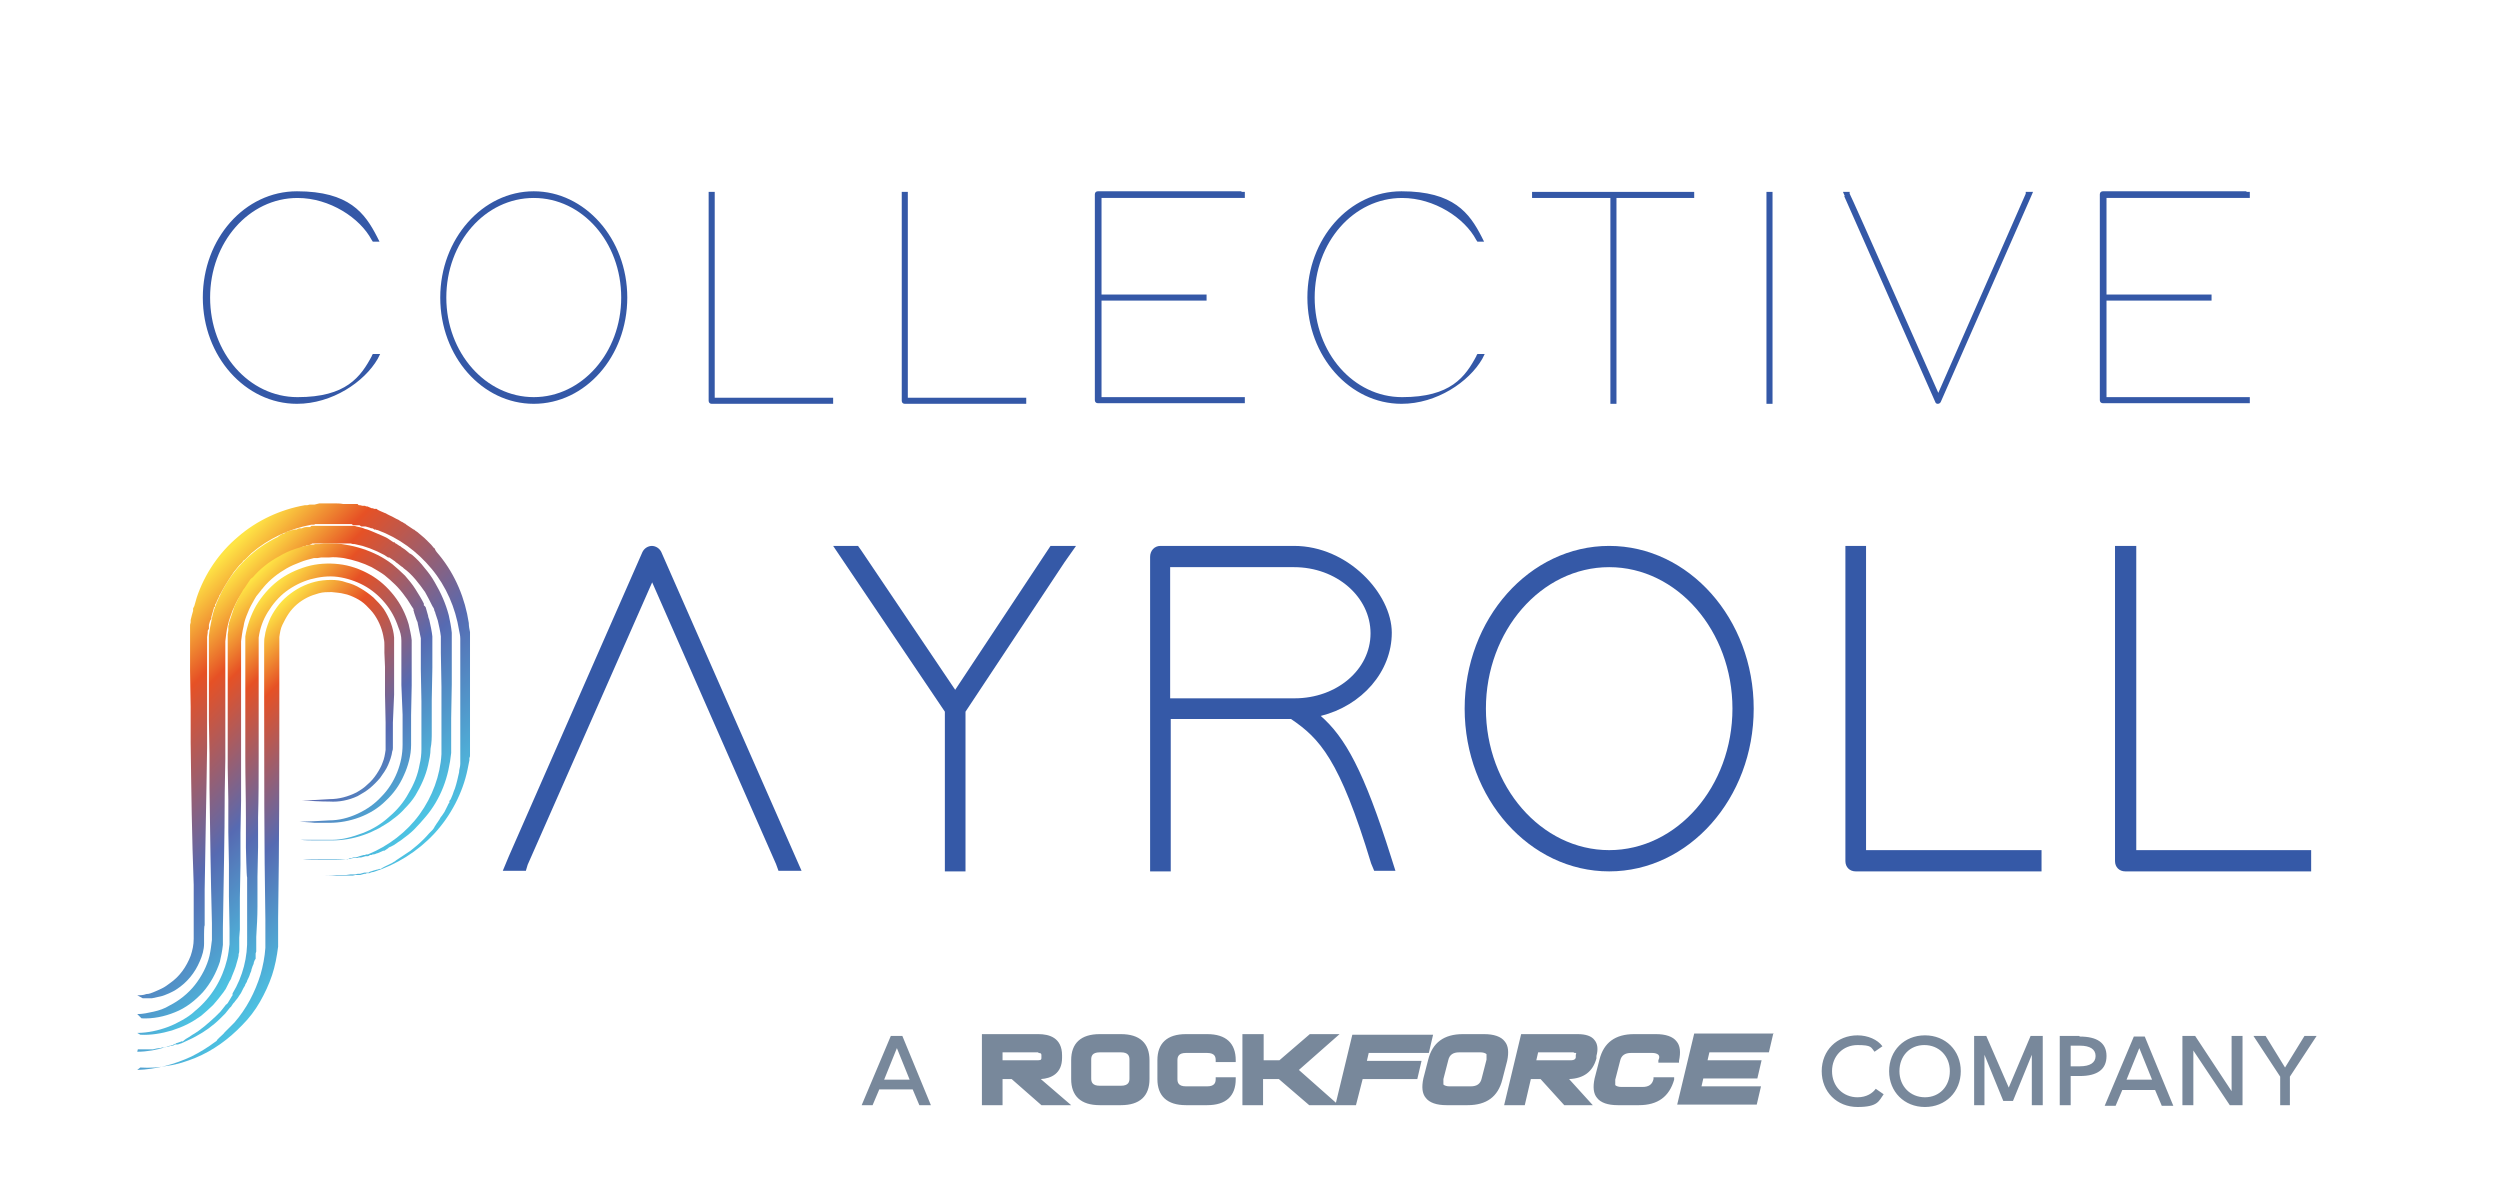 <?xml version="1.0" encoding="UTF-8"?>
<svg id="Layer_1" xmlns="http://www.w3.org/2000/svg" xmlns:xlink="http://www.w3.org/1999/xlink" version="1.1" viewBox="0 0 411.7 198.3">
  <!-- Generator: Adobe Illustrator 29.1.0, SVG Export Plug-In . SVG Version: 2.1.0 Build 142)  -->
  <defs>
    <style>
      .st0 {
        fill: #3559a7;
      }

      .st1 {
        fill: url(#linear-gradient2);
      }

      .st2 {
        fill: url(#linear-gradient1);
      }

      .st3 {
        fill: url(#linear-gradient3);
      }

      .st4 {
        fill: url(#linear-gradient4);
      }

      .st5 {
        fill: url(#linear-gradient);
      }

      .st6 {
        fill: #3458a7;
      }

      .st7 {
        fill: #78889b;
      }
    </style>
    <linearGradient id="linear-gradient" x1="24.2" y1="108.4" x2="60.5" y2="144.7" gradientUnits="userSpaceOnUse">
      <stop offset="0" stop-color="#fee445"/>
      <stop offset=".2" stop-color="#e65125"/>
      <stop offset=".6" stop-color="#566ab2"/>
      <stop offset="1" stop-color="#4cc6e4"/>
    </linearGradient>
    <linearGradient id="linear-gradient1" x1="24.8" y1="116.5" x2="56.8" y2="148.5" xlink:href="#linear-gradient"/>
    <linearGradient id="linear-gradient2" x1="25.1" y1="120.5" x2="57.1" y2="152.5" xlink:href="#linear-gradient"/>
    <linearGradient id="linear-gradient3" x1="23.9" y1="104.3" x2="64.6" y2="145" xlink:href="#linear-gradient"/>
    <linearGradient id="linear-gradient4" x1="24.5" y1="112.4" x2="56.5" y2="144.4" xlink:href="#linear-gradient"/>
  </defs>
  <g>
    <path class="st0" d="M107.4,89.9c-.7,0-1.3.4-1.6,1l-22,50.1-1,2.4h3.8l.3-1,20.5-46.5,20.4,46.4.4,1.1h3.8l-23.1-52.5c-.3-.6-.9-1-1.6-1Z"/>
    <polygon class="st0" points="157.3 113.6 141.8 90.6 141.3 89.9 137.2 89.9 155.6 117.2 155.6 143.5 159 143.5 159 117.2 175.3 92.6 177.2 89.9 173 89.9 157.3 113.6"/>
    <path class="st0" d="M217.5,117.9c6.8-1.7,11.7-7.3,11.7-13.7s-7.2-14.3-16.1-14.3h-22c-1,0-1.7.8-1.7,1.8v51.8c0,0,3.4,0,3.4,0v-25.1h19.8c4.7,3.2,8,6.6,13.2,23.8l.5,1.2h3.5l-.7-2.2c-4.5-14.3-7.6-19.8-11.6-23.3ZM207.5,115h-14.8c0,0,0-21.6,0-21.6h20.4c7,0,12.6,4.9,12.6,10.9s-5.6,10.7-12.5,10.7h-5.7s0,0,0,0Z"/>
    <path class="st0" d="M265,89.9c-13.1,0-23.8,12-23.8,26.8s10.7,26.8,23.8,26.8,23.8-12,23.8-26.8-10.7-26.8-23.8-26.8ZM265,140c-11.2,0-20.3-10.5-20.3-23.3s9.1-23.3,20.3-23.3,20.3,10.5,20.3,23.3-9.1,23.3-20.3,23.3Z"/>
    <path class="st0" d="M307.4,89.9h-3.5v51.9c0,1,.7,1.7,1.7,1.7h30.6v-3.5h-28.9v-50.1Z"/>
    <path class="st0" d="M351.8,140v-50.1h-3.5v51.9c0,1,.7,1.7,1.7,1.7h30.6v-3.5h-28.9Z"/>
  </g>
  <g>
    <path class="st6" d="M61.2,58.6l.2-.3h1.2l-.4.8c-2.2,3.8-7.5,7.4-13.3,7.4-8.5,0-15.5-7.8-15.5-17.5s6.9-17.5,15.5-17.5,11.2,3.6,13.2,7.5l.4.8h-1.1l-.2-.3c-1.9-3.6-6.9-6.9-12.2-6.9-8,0-14.4,7.3-14.4,16.4s6.4,16.4,14.4,16.4,10.4-3.3,12.3-6.9Z"/>
    <path class="st6" d="M72.5,49c0-9.7,7-17.5,15.4-17.5s15.4,7.8,15.4,17.5-6.9,17.5-15.4,17.5-15.4-7.8-15.4-17.5ZM73.5,49c0,9.1,6.5,16.4,14.4,16.4s14.4-7.3,14.4-16.4-6.4-16.4-14.4-16.4-14.4,7.3-14.4,16.4Z"/>
    <path class="st6" d="M116.7,32.1v-.5h1v33.9h19.5v1h-20c-.3,0-.5-.2-.5-.5v-33.9Z"/>
    <path class="st6" d="M148.5,32.1v-.5h1v33.9h19.5v1h-20c-.3,0-.5-.2-.5-.5v-33.9Z"/>
    <path class="st6" d="M204.5,31.6h.5v1h-23.6v15.9h17.3v1h-17.3v15.9h23.6v1h-24.2c-.3,0-.5-.2-.5-.5v-33.9c0-.3.2-.5.5-.5h23.6Z"/>
    <path class="st6" d="M243.1,58.6l.2-.3h1.2l-.4.8c-2.2,3.8-7.5,7.4-13.3,7.4-8.5,0-15.5-7.8-15.5-17.5s6.9-17.5,15.5-17.5,11.2,3.6,13.2,7.5l.4.8h-1.1l-.2-.3c-1.9-3.6-6.9-6.9-12.2-6.9-8,0-14.4,7.3-14.4,16.4s6.4,16.4,14.4,16.4,10.4-3.3,12.3-6.9Z"/>
    <path class="st6" d="M266.2,31.6h12.8v1h-12.8v33.9h-1v-33.9h-12.9v-1h13.9Z"/>
    <path class="st6" d="M290.9,32.1v-.5h1v34.9h-1v-34.4Z"/>
    <path class="st6" d="M303.8,32.3l-.3-.7h1.1v.3c.1,0,14.6,32.8,14.6,32.8l14.4-32.8v-.3h1.2l-.3.7-14.9,33.9c-.2.4-.8.4-.9,0l-15-33.9Z"/>
    <path class="st6" d="M370,31.6h.5v1h-23.6v15.9h17.3v1h-17.3v15.9h23.6v1h-24.2c-.3,0-.5-.2-.5-.5v-33.9c0-.3.2-.5.5-.5h23.6Z"/>
  </g>
  <g>
    <path class="st5" d="M22.6,167c.9,0,1.8-.2,2.7-.4.9-.2,1.8-.5,2.6-1,1.6-.8,3.1-2,4.2-3.4,1.1-1.4,2-3.1,2.4-4.8.2-.9.3-1.8.4-2.6v-.7s0-.7,0-.7v-1.4c-.2-7.4-.3-14.8-.4-22.2v-5.6c0,0-.1-5.6-.1-5.6,0-3.7,0-7.4,0-11.1v-.7s0-.3,0-.3v-.4c0-.2,0-.5,0-.7v-.7c.1-1,.3-1.9.5-2.9.2-1,.5-1.9.9-2.8.4-.9.8-1.8,1.3-2.6,2-3.4,5-6.2,8.5-7.9.1,0,.2-.1.3-.2l.3-.2.3-.2h.3c0-.1.3-.3.3-.3.1,0,.2,0,.3-.1l.7-.2c.1,0,.2,0,.4-.1h.4c0-.1.4-.2.4-.2h.4c.2-.1.5-.2.7-.2h.7c0-.1.2-.2.2-.2h.2s.4,0,.4,0h.4c.1,0,.2,0,.4,0h.7c0,0,.7,0,.7,0,.1,0,.2,0,.4,0h.4s.4,0,.4,0c.1,0,.2,0,.4,0h.7c.1,0,.2,0,.4,0h.4s.4,0,.4,0c.1,0,.2,0,.4,0,.2,0,.5,0,.7.1.5.1,1,.2,1.4.4.5.1.9.3,1.4.5.5.2.9.4,1.4.6.5.2.9.4,1.3.7l.6.4h.2c0,.1.1.2.2.2l.3.2.3.2c.1,0,.2.1.3.2.2.1.4.3.6.4l.6.5c0,0,.2.2.3.2l.3.2c.7.6,1.4,1.3,2,2.1.6.7,1.2,1.5,1.7,2.4,1,1.7,1.8,3.5,2.3,5.4.2.9.4,1.9.5,2.9v.4s0,.4,0,.4c0,.2,0,.5,0,.7v.7s0,.2,0,.2v.2s0,.3,0,.3v5.6c0,0-.1,5.6-.1,5.6v2.8s0,1.4,0,1.4c0,.2,0,.5,0,.7v.4c0,.1,0,.2,0,.4-.2,1.9-.6,3.8-1.3,5.6-.7,1.8-1.7,3.5-2.9,4.9-.6.7-1.2,1.4-1.9,2.1-.7.7-1.4,1.2-2.2,1.8l-.3.2c0,0-.2.1-.3.2l-.6.4c-.2.1-.4.2-.6.3-.1,0-.2.1-.3.2l-.3.2-.3.2h-.2c0,0-.2.1-.2.1l-.7.3c-.2,0-.4.2-.7.2-.1,0-.2,0-.3.1h-.3c0,.1-.3.2-.3.2h-.2c0,0-.2,0-.2,0l-.7.2c-.2,0-.5,0-.7.1-.1,0-.2,0-.3,0h-.3c-.9.2-1.9.3-2.8.3h-.7s-.7,0-.7,0h-1.4c-.9,0-1.9,0-2.8-.1.9,0,1.9,0,2.8,0h1.4s.7,0,.7,0h.7c.1,0,.2,0,.3,0h.3s.3,0,.3,0c.1,0,.2,0,.3,0h.7c.1-.1.2-.1.3-.2h.3c0,0,.3-.1.3-.1.1,0,.2,0,.3,0,.2,0,.4-.1.7-.2l.7-.2h.2c0,0,.2-.1.2-.1h.3c3.4-1.4,6.4-3.7,8.5-6.6,2.1-2.9,3.4-6.4,3.6-9.9,0-.1,0-.2,0-.3v-.3c0-.2,0-.4,0-.7v-1.4s0-2.8,0-2.8v-5.6c0,0-.1-5.6-.1-5.6v-.3s0-.2,0-.2v-.2s0-.7,0-.7c0-.2,0-.4,0-.7v-.3s0-.3,0-.3c-.1-.9-.3-1.7-.5-2.6l-.2-.6-.2-.6c0-.2-.2-.4-.2-.6,0-.2-.2-.4-.3-.6-.4-.8-.8-1.6-1.2-2.3-.5-.7-1-1.4-1.6-2.1-.6-.7-1.2-1.3-1.9-1.8l-.2-.2c0,0-.2-.1-.3-.2l-.5-.4c-.2-.1-.4-.3-.5-.4,0,0-.2-.1-.3-.2l-.3-.2-.3-.2s0,0-.1,0h-.1c0,0-.6-.4-.6-.4-.4-.2-.8-.4-1.2-.6-.4-.2-.8-.3-1.2-.5-.4-.1-.8-.3-1.2-.4-.4-.1-.8-.2-1.3-.3-.2,0-.4,0-.6-.1-.1,0-.2,0-.3,0h-.3s-.3,0-.3,0c-.1,0-.2,0-.3,0h-.7c-.1,0-.2,0-.3,0h-.3s-.3,0-.3,0c-.1,0-.2,0-.3,0h-.7s-.7,0-.7,0c-.1,0-.2,0-.3,0h-.3s-.3,0-.3,0h-.2s-.2,0-.2,0h-.6c-.2.2-.4.2-.6.3h-.3c0,0-.3.2-.3.2h-.3c-.1.1-.2.1-.3.2-.8.3-1.6.6-2.4,1l-.6.3c-.2,0-.4.2-.6.3,0,0-.2.1-.3.2l-.3.2-.3.2c0,0-.2.1-.3.2l-.5.4c-.2.1-.3.3-.5.4,0,0-.2.1-.3.2l-.2.2c-.2.1-.3.3-.5.4-1.3,1.2-2.4,2.6-3.3,4-.5.7-.8,1.5-1.2,2.3-.3.8-.6,1.6-.8,2.5-.2.8-.3,1.7-.4,2.6v.7c0,.2,0,.4,0,.7v.3s0,.3,0,.3v.7c0,3.7,0,7.4,0,11.1v5.6s-.1,5.6-.1,5.6c0,7.4-.2,14.8-.3,22.2v1.4s0,.7,0,.7v.7c-.1,1-.3,1.9-.5,2.8-.6,1.8-1.5,3.5-2.8,5-1.3,1.4-2.8,2.6-4.6,3.3-1.7.7-3.6,1.1-5.5,1Z"/>
    <path class="st2" d="M22.6,173.2c1.6,0,3.3-.3,4.8-.8l.6-.2h.1s.1-.1.1-.1h.3c0-.1.3-.2.3-.2h.1c0,0,.1-.1.1-.1l.6-.2h.1c0,0,.1-.1.1-.1h.3c.2-.2.4-.3.5-.4l.5-.3c0,0,.2-.1.3-.2l.3-.2c1.4-.8,2.6-1.9,3.8-3l.4-.4.2-.2.2-.2.4-.5.4-.5c0,0,.1-.2.2-.2l.2-.2c.1-.2.2-.3.3-.5l.3-.5c0,0,.1-.2.2-.3v-.3c1.7-2.8,2.5-6,2.4-9.2v-9.9c-.1,0-.2-4.9-.2-4.9v-4.9c0-3.3-.1-6.6-.1-9.9v-9.9s0-4.9,0-4.9v-2.5s0-.6,0-.6v-.7c0-.2,0-.4,0-.7,0-.2,0-.4,0-.7.3-1.8.9-3.5,1.8-5.1.9-1.5,2.1-2.9,3.5-4,1.4-1.1,3.1-1.9,4.8-2.4,1.7-.5,3.6-.6,5.3-.4,1.8.2,3.5.8,5.1,1.7,1.6.9,2.9,2.1,4,3.5,1.1,1.4,1.9,3,2.4,4.7.2.9.4,1.7.5,2.6,0,.2,0,.4,0,.7v.7s0,1.2,0,1.2v4.9c0,0-.1,4.9-.1,4.9v2.5s0,1.2,0,1.2v.6c0,.2,0,.4,0,.6,0,1.7-.5,3.5-1.2,5-.7,1.6-1.7,3-3,4.2-1.2,1.2-2.7,2.1-4.3,2.7-1.6.6-3.3.9-4.9.9h-2.5c-.8-.1-1.6-.1-2.5-.2,1.6,0,3.3-.1,4.9-.2,1.6,0,3.2-.4,4.7-1.1,1.5-.7,2.8-1.6,3.9-2.8,1.1-1.1,2-2.5,2.6-4,.6-1.5.9-3,.9-4.6v-4.9c0,0-.2-4.9-.2-4.9v-4.9c0,0,0-1.2,0-1.2v-.6c0-.2,0-.4,0-.6,0-.8-.2-1.5-.5-2.2-.5-1.5-1.2-2.8-2.2-4-1-1.2-2.2-2.2-3.5-2.9-1.3-.7-2.8-1.2-4.3-1.4-1.5-.2-3,0-4.5.4-1.4.4-2.8,1.1-4,2-1.2.9-2.2,2.1-3,3.4-.8,1.3-1.3,2.7-1.5,4.2,0,.2,0,.4,0,.6,0,.2,0,.4,0,.6v.6s0,.6,0,.6v2.5s0,4.9,0,4.9v9.9c0,3.3,0,6.6-.1,9.9v4.9s-.1,4.9-.1,4.9v4.9c0,1.7-.1,3.3-.2,5v.6s0,.3,0,.3v.3s0,.6,0,.6v.6c0,0-.1.3-.1.3,0,.1,0,.2,0,.3v.6c-.2.2-.2.4-.3.6,0,.2-.1.4-.2.6l-.2.6c0,.2-.1.4-.2.6-.1.4-.3.8-.5,1.2,0,.2-.2.4-.3.6,0,.2-.2.4-.3.6l-.3.6c-.1.2-.2.4-.3.5l-.2.3c0,0-.1.2-.2.3l-.4.5c-.1.2-.3.3-.4.5l-.2.3c0,0-.1.2-.2.2l-.4.5-.4.5-.2.2-.2.2c-.1.1-.3.3-.4.4-1.2,1.2-2.6,2.2-4.1,3-.7.4-1.5.7-2.3,1.1l-.6.2h-.1c0,0-.1,0-.1,0h-.3c0,0-.3.2-.3.2h-.1s-.2,0-.2,0l-.6.2c-.2,0-.4,0-.6.1h-.3c-.1,0-.2.1-.3.1-.4,0-.8.1-1.2.2-.8,0-1.7,0-2.5,0Z"/>
    <path class="st1" d="M22.6,176.2c3.1-.1,6.1-.9,8.9-2.2,1.4-.7,2.7-1.5,3.9-2.4.2-.1.3-.2.4-.4l.4-.4c.3-.3.6-.5.8-.8l.4-.4.2-.2c0,0,.1-.1.2-.2l.4-.4.2-.2c0,0,.1-.1.2-.2,2-2.3,3.4-5,4.3-7.9.4-1.4.7-2.9.8-4.4v-.6s0-.3,0-.3c0,0,0-.2,0-.3v-.6s0-.3,0-.3v-.3s0-2.3,0-2.3c-.2-12.4-.2-24.8-.2-37.2v-4.6s0-2.3,0-2.3v-.6s0-.3,0-.3v-.3c0-.4,0-.9.1-1.3.1-.9.4-1.7.7-2.5.3-.8.8-1.6,1.3-2.3,1-1.4,2.4-2.5,3.9-3.3.8-.4,1.6-.7,2.4-.9.8-.2,1.7-.3,2.6-.3.9,0,1.7.1,2.5.4.8.2,1.6.5,2.4,1,.7.4,1.4.9,2.1,1.5.6.6,1.2,1.2,1.7,1.9.9,1.4,1.6,3.1,1.7,4.7,0,.4,0,.8,0,1.3v1.2s0,2.3,0,2.3v4.6c0,0-.2,4.6-.2,4.6v2.3c0,.4,0,.8,0,1.2,0,.1,0,.2,0,.3v.3c0,.2,0,.4-.1.6-.1.8-.4,1.6-.7,2.3-.3.7-.8,1.4-1.3,2.1-.5.6-1.1,1.2-1.7,1.7-.6.5-1.3.9-2,1.3-1.5.7-3.1,1-4.6.9-1.5,0-3.1-.1-4.6-.2,1.5,0,3.1-.1,4.6-.2,1.5,0,3-.4,4.4-1.1.7-.4,1.3-.8,1.8-1.3.6-.5,1.1-1.1,1.5-1.7.4-.6.8-1.3,1-1.9.3-.7.4-1.4.5-2.1,0-.2,0-.4,0-.5v-.3c0,0,0-.2,0-.3,0-.4,0-.8,0-1.1v-2.3c0,0-.1-4.6-.1-4.6v-4.6c0,0-.1-2.3-.1-2.3v-1.2c0-.4,0-.7-.1-1.1-.2-1.4-.7-2.7-1.5-3.9-.4-.6-.9-1.1-1.4-1.6-.5-.5-1.1-.9-1.7-1.2-.6-.3-1.3-.6-1.9-.7-.7-.2-1.4-.2-2.1-.3-.7,0-1.4,0-2.1.2-.7.2-1.3.4-1.9.7-1.2.6-2.3,1.5-3.1,2.7-.4.6-.7,1.2-1,1.8-.3.6-.4,1.3-.5,2,0,.3,0,.7,0,1v.3s0,.3,0,.3v.6s0,2.3,0,2.3v4.6c0,12.4,0,24.8-.2,37.2v2.3s0,.3,0,.3v.3s0,.6,0,.6c0,.1,0,.2,0,.3v.3s0,.6,0,.6c-.2,1.6-.5,3.2-1,4.7-.5,1.5-1.2,3-2,4.4-.8,1.4-1.8,2.7-2.9,3.8-2.2,2.3-4.8,4.2-7.7,5.4-1.5.6-3,1.1-4.5,1.3-1.5.3-3.1.4-4.6.3Z"/>
    <path class="st3" d="M22.6,163.9c.5,0,1,0,1.5-.2.5,0,.9-.2,1.4-.4.5-.2.9-.4,1.3-.6.4-.2.8-.5,1.2-.8,1.6-1.1,2.7-2.7,3.4-4.5.3-.9.5-1.8.5-2.8,0-.1,0-.2,0-.4,0-.1,0-.2,0-.4v-.7s0-1.5,0-1.5v-5.9c-.3-7.8-.4-15.6-.5-23.4v-5.9c0,0-.1-5.9-.1-5.9v-2.9c0-.5,0-1,0-1.5v-.8c0-.1,0-.3,0-.4v-.4s0-.8,0-.8v-.8c0,0,.1-.4.1-.4v-.4c0,0,.2-.8.2-.8l.2-.7v-.4c0,0,.2-.4.2-.4l.2-.7.2-.7c1.3-3.9,3.7-7.4,6.8-10,3.1-2.7,7-4.5,11-5.2h.4c.1,0,.3-.1.4-.1h.8c.3-.1.5-.1.8-.2.3,0,.5,0,.8,0h.8c.1,0,.3,0,.4,0h.4c.5,0,1,0,1.5.1h.2s.2,0,.2,0h.4s.4,0,.4,0h.2s.2,0,.2,0h.8c0,.1.2.2.2.2h.2s.4.1.4.1h.4c0,0,.2.1.2.1h.2c0,0,.7.3.7.3h.2c0,0,.2.1.2.1h.4c.2.2.5.3.7.4l.7.3c.1,0,.2.1.4.2l.4.2c.5.2.9.5,1.4.7.2.1.4.3.7.4l.3.2c.1,0,.2.1.3.2l.6.4.6.4c.1,0,.2.1.3.2l.3.2c.2.2.4.3.6.5.4.3.8.7,1.1,1l.3.3c0,0,.2.2.3.3l.5.6h.1c0,.1.1.3.1.3l.2.3c.2.2.3.4.5.6,2.6,3.2,4.2,7.1,4.8,11.1,0,.5.1,1,.2,1.5,0,.3,0,.5,0,.8v.8c0,.1,0,.3,0,.4v.4s0,.7,0,.7v1.5s0,5.9,0,5.9v5.9c0,0,0,1.5,0,1.5,0,.2,0,.5,0,.8,0,.3,0,.5,0,.8v.8c0,.1,0,.3-.1.4v.4c-.1.5-.2,1-.3,1.5-.8,3.9-2.8,7.7-5.5,10.6-2.7,2.9-6.2,5.1-10,6.3-.2,0-.5.1-.7.2h-.4c0,0-.2.1-.2.1h-.2s-.7.2-.7.2h-.2s-.2,0-.2,0h-.4c0,0-.4.1-.4.1h-.2s-.2,0-.2,0h-.7c0,0-.2,0-.2,0,0,0-.1,0-.2,0h-.4s-.4,0-.4,0c-.1,0-.2,0-.4,0-1,0-2,0-2.9,0-1,0-2,0-2.9,0,1,0,2,0,2.9,0,1,0,2,0,2.9-.1.1,0,.2,0,.4,0h.4s.4,0,.4,0c0,0,.1,0,.2,0h.2s.7-.1.7-.1h.2s.2,0,.2,0h.4c0,0,.4-.1.4-.1h.2s.2,0,.2,0l.7-.2h.2s.2,0,.2,0h.3c.2-.2.5-.2.7-.3l.7-.2c.1,0,.2,0,.3-.1h.3c.4-.3.9-.5,1.3-.7.2-.1.4-.2.6-.3l.3-.2c.1,0,.2-.1.3-.2l.6-.4.6-.4.3-.2.3-.2c.2-.1.4-.3.6-.4.4-.3.7-.6,1.1-.9.7-.6,1.4-1.3,2-2l.5-.5c.2-.2.3-.4.4-.6l.2-.3c0,0,.1-.2.2-.3l.4-.6c.1-.2.2-.4.4-.6l.2-.3.2-.3.3-.6.3-.6c0-.1.1-.2.2-.3v-.3c.2-.2.3-.4.4-.7.2-.4.3-.9.5-1.3.3-.9.5-1.8.7-2.7,0-.5.2-.9.2-1.4v-.4c0-.1,0-.2,0-.4v-.7c0-.2,0-.5,0-.7,0-.2,0-.5,0-.7v-1.5s0-5.9,0-5.9v-5.9c0,0,0-1.5,0-1.5v-.7s0-.4,0-.4c0-.1,0-.2,0-.4v-.7c0-.2,0-.5,0-.7,0-.5-.1-.9-.2-1.4-.6-3.7-2.1-7.2-4.5-10.1-2.4-2.9-5.4-5.1-8.9-6.4-.1,0-.2,0-.3-.1h-.3c0-.1-.3-.2-.3-.2h-.2c0,0-.2-.1-.2-.1l-.7-.2h-.2s-.2,0-.2,0h-.3c0,0-.3-.2-.3-.2h-.2s-.2,0-.2,0h-.7c0-.1-.2-.2-.2-.2h-.2s-.3,0-.3,0h-.3s-.2,0-.2,0h-.2c-.5,0-.9,0-1.4,0h-.3c-.1,0-.2,0-.3,0h-.7c-.2,0-.5,0-.7,0-.2,0-.5,0-.7,0h-.7c-.1.1-.2.1-.3.1h-.3c-3.7.7-7.1,2.3-9.9,4.7l-.5.5-.5.5c0,0-.2.2-.3.2l-.2.3c-.2.2-.3.3-.5.5-.3.4-.6.7-.9,1.1l-.2.3c0,0-.1.2-.2.3l-.4.6c-.5.8-1,1.6-1.4,2.4l-.2.3c0,.1,0,.2-.1.3l-.3.6c0,.2-.2.4-.3.6v.3c-.2.1-.2.2-.2.3l-.2.7-.2.7v.3c0,0-.2.3-.2.3l-.2.7v.7c-.1,0-.2.3-.2.3v.3s-.1.7-.1.7v.7c0,0,0,.3,0,.3,0,.1,0,.2,0,.3v.7s0,1.5,0,1.5v2.9s0,5.9,0,5.9v5.9c-.1,7.8-.3,15.6-.4,23.4v5.9c-.1,0-.1,1.5-.1,1.5v.7c0,.1,0,.3,0,.4,0,.1,0,.3,0,.4,0,1-.3,2-.7,2.9-.8,1.9-2.1,3.5-3.8,4.6-.4.3-.9.5-1.3.7-.5.2-.9.4-1.4.5-.5.1-1,.2-1.4.3-.5,0-1,0-1.5,0Z"/>
    <path class="st4" d="M22.6,170.1c1.7,0,3.5-.4,5.1-1,.8-.3,1.6-.7,2.3-1.1.7-.4,1.5-.9,2.1-1.5,2.7-2.2,4.5-5.2,5.3-8.5.2-.8.3-1.7.4-2.5v-.3s0-.2,0-.2v-.2s0-.6,0-.6v-1.3s-.1-5.3-.1-5.3v-5.3c0,0-.1-5.3-.1-5.3v-5.3c0,0-.1-5.3-.1-5.3,0-3.5,0-7,0-10.5v-5.3s0-2.6,0-2.6v-1.3s0-.3,0-.3v-.4s0-.4,0-.4v-.2s0-.2,0-.2v-.7c0,0,.1-.7.1-.7,0-.1,0-.2,0-.3v-.3c0-.1,0-.2.1-.3v-.3c.3-.9.6-1.8.9-2.7.4-.9.8-1.7,1.3-2.5.1-.2.2-.4.4-.6l.4-.6.4-.6c.1-.2.3-.4.5-.5,1.2-1.4,2.7-2.6,4.4-3.5.8-.5,1.7-.9,2.6-1.2.9-.3,1.8-.6,2.7-.7h.3c.1,0,.2-.1.3-.1h.7c0,0,.7-.1.7-.1h.2s.2,0,.2,0h.4c.9,0,1.9,0,2.8.2,1.9.3,3.7.9,5.3,1.7.8.4,1.6.9,2.4,1.5.7.6,1.4,1.2,2.1,1.9.6.7,1.2,1.4,1.7,2.2.5.8,1,1.6,1.4,2.4v.3c.2.1.2.2.3.3l.2.7.2.7c0,.2.1.4.2.7.2.9.4,1.8.5,2.7v.7c0,.1,0,.2,0,.3v.3s0,.3,0,.3v.3s0,.7,0,.7v2.6s-.1,5.3-.1,5.3v5.3c0,.9,0,1.7-.2,2.7,0,.9-.2,1.8-.4,2.7-.4,1.8-1.2,3.5-2.1,5-.5.8-1.1,1.5-1.7,2.1-.6.7-1.3,1.3-2,1.8-.7.6-1.5,1-2.3,1.5-.8.4-1.6.8-2.5,1.1-1.7.6-3.5.9-5.2.9-.4,0-.9,0-1.3,0h-1.3c-.9,0-1.8,0-2.6-.1.9,0,1.8,0,2.6,0h1.3c.4,0,.9,0,1.3,0,1.7,0,3.4-.5,5-1.1,1.6-.6,3.1-1.5,4.4-2.7,1.3-1.1,2.4-2.4,3.2-3.9.9-1.5,1.5-3,1.8-4.7.2-.8.3-1.7.3-2.5,0-.8,0-1.7,0-2.6v-5.3c0,0-.1-5.3-.1-5.3v-2.6s0-.7,0-.7v-.3s0-.3,0-.3v-.3c0-.1,0-.2,0-.3v-.6c-.2-.8-.3-1.6-.5-2.4,0-.2-.1-.4-.2-.6l-.2-.6-.2-.6c0,0,0-.2-.1-.3v-.3c-.5-.7-.9-1.5-1.4-2.1-.5-.7-1-1.3-1.6-1.9-.6-.6-1.2-1.1-1.8-1.6-.7-.5-1.4-.9-2.1-1.3-1.4-.7-3-1.2-4.6-1.5-.8-.1-1.6-.2-2.4-.1h-.3s-.2,0-.2,0c0,0-.1,0-.2,0h-.6s-.6.1-.6.1c-.1,0-.2,0-.3,0h-.3c-.8.2-1.6.4-2.3.7-.8.3-1.5.6-2.2,1-1.4.8-2.7,1.8-3.8,3.1-.1.2-.3.3-.4.5l-.4.5-.4.5c-.1.2-.2.3-.3.5-.4.7-.8,1.4-1.1,2.2-.3.7-.6,1.5-.7,2.3-.2.8-.3,1.6-.4,2.4v.2s0,.2,0,.2v.3s0,.3,0,.3v.3s0,1.3,0,1.3v2.6s0,5.3,0,5.3c0,3.5,0,7,0,10.5v5.3s-.1,5.3-.1,5.3v5.3c0,0-.1,5.3-.1,5.3v5.3c0,0-.1,1.3-.1,1.3v.7s0,.2,0,.2v.2s0,.3,0,.3v.3s0,.3,0,.3c0,.2,0,.5-.1.7,0,.2,0,.4-.1.7l-.2.7c-.2.9-.6,1.7-.9,2.5,0,.2-.2.4-.3.6l-.3.6-.3.6c0,0-.1.2-.2.3l-.2.3c-.5.7-1.1,1.4-1.7,2.1-.6.6-1.3,1.2-2,1.8-.7.5-1.5,1-2.3,1.4-.8.4-1.6.7-2.5,1-1.7.5-3.5.8-5.2.7Z"/>
  </g>
  <path id="a-rockforce-company-mark" class="st7" d="M292,170.3l-.7,3h-9.8l-.3,1.3h8.9l-.7,3h-8.9l-.3,1.3h9.8l-.7,3h-13.1l2.8-11.7h13.1ZM272.7,170.3c1.6,0,2.8.4,3.4,1.2.6.7.7,1.8.4,3.2v.3h-3.4v-.4c.2-.4.2-.7,0-.9-.2-.2-.6-.3-1-.3h-3.5c-1,0-1.6.4-1.8,1.3l-.8,3.1c0,.4,0,.7,0,.9.2.2.6.3,1,.3h3.5c1,0,1.6-.4,1.8-1.3v-.3h3.4v.4c-.8,2.8-2.7,4.2-5.8,4.2h-3.5c-1.6,0-2.8-.4-3.4-1.2-.6-.7-.7-1.8-.4-3.2l.8-3.1c.7-2.8,2.6-4.2,5.7-4.2h3.5ZM259.8,170.3c1.3,0,2.3.3,2.8,1,.5.6.6,1.5.3,2.6v.4c-.6,2.2-2.1,3.3-4.5,3.4l3.9,4.3h-4.7l-3.9-4.3h-1.6l-1,4.3h-3.4l2.8-11.7h9.2ZM244.4,170.3c1.6,0,2.8.4,3.4,1.2.6.7.7,1.8.4,3.2l-.8,3.1c-.7,2.8-2.6,4.2-5.7,4.2h-3.5c-1.6,0-2.8-.4-3.4-1.2-.6-.7-.7-1.8-.4-3.2l.8-3.1c.7-2.8,2.6-4.2,5.7-4.2h3.5ZM208.1,170.3v4.3h2.6l5-4.3h4.9l-6.7,5.9,6.1,5.4,2.7-11.2h13.3l-.7,3h-9.9l-.3,1.3h9l-.7,3h-9l-1.1,4.3h-2.8,0s-4.9,0-4.9,0l-5-4.3h-2.6v4.3h-3.4v-11.7h3.4ZM243.8,173.3h-3.5c-1,0-1.6.4-1.8,1.3l-.8,3.1c0,.4,0,.7,0,.9.2.2.6.3,1,.3h3.5c1,0,1.6-.4,1.8-1.3l.8-3.1c0-.4,0-.7,0-.9-.2-.2-.6-.3-1-.3ZM259.3,173.3h-6l-.3,1.3h5.8c.4,0,.7-.2.7-.5v-.4c.1-.2.1-.2,0-.3,0,0-.1,0-.4,0ZM171,170.3c1.8,0,3.9.6,3.9,3.5v.4c0,2.6-1.8,3.4-3.5,3.5l5,4.3h-4.9l-4.9-4.3h-1.5v4.3h-3.4v-11.7h9.3ZM184.6,170.3c3.1,0,4.7,1.5,4.7,4.3v3.1c0,2.8-1.6,4.3-4.7,4.3h-3.5c-3.1,0-4.7-1.5-4.7-4.3v-3.1c0-2.8,1.6-4.3,4.7-4.3h3.5ZM184.6,173.3h-3.5c-1.3,0-1.4.7-1.4,1.2v3.1c0,.6.2,1.2,1.4,1.2h3.5c1.3,0,1.4-.7,1.4-1.2v-3.1c0-.6-.2-1.2-1.4-1.2ZM171,173.3h-5.9v1.3h5.9c.5,0,.5-.2.5-.4v-.4c0-.2,0-.4-.5-.4ZM198.8,170.3h-3.5c-3.1,0-4.7,1.5-4.7,4.3v3.1c0,2.8,1.6,4.3,4.7,4.3h3.5c3.1,0,4.7-1.5,4.7-4.3v-.3h-3.3v.3c0,.6-.2,1.2-1.4,1.2h-3.5c-1.3,0-1.4-.7-1.4-1.2v-3.1c0-.6.2-1.2,1.4-1.2h3.5c1.3,0,1.4.7,1.4,1.2v.3h3.3v-.3c0-2.8-1.6-4.3-4.7-4.3M308.7,173.2l1.3-.9c-.8-1.1-2.4-1.8-4.1-1.8-3.4,0-5.9,2.5-5.9,5.9s2.5,5.9,5.9,5.9,3.5-1,4.3-2.1l-1.3-.9c-.5.7-1.5,1.4-3,1.4-2.4,0-4.2-1.8-4.2-4.3s1.8-4.3,4.2-4.3,2.2.4,2.8,1.1ZM322.9,176.4c0-3.4-2.5-5.9-5.9-5.9s-5.9,2.5-5.9,5.9,2.5,5.9,5.9,5.9,5.9-2.5,5.9-5.9ZM321.1,176.4c0,2.5-1.7,4.3-4.1,4.3s-4.2-1.8-4.2-4.3,1.7-4.3,4.1-4.3,4.2,1.8,4.2,4.3ZM325,182h1.8v-8.3h0l3.1,7.6h1.6l3.1-7.6h0v8.3h1.8v-11.4h-2l-3.6,8.5h0l-3.7-8.5h-2v11.4ZM342.5,170.7c2.8,0,4.4,1,4.4,3.2s-1.5,3.3-4.4,3.3h-1.5v4.8h-1.8v-11.4h3.2ZM353.2,170.7l4.7,11.4h-1.9l-1.1-2.6h-5.4l-1.1,2.6h-1.8l4.8-11.4h1.9ZM352.3,172.6h0l-2.1,5.2h4.2l-2.1-5.2ZM342.5,172.2h-1.5v3.4h1.5c1.7,0,2.6-.6,2.6-1.7s-.9-1.7-2.6-1.7ZM361.2,182v-9h0l6,9h2.1v-11.4h-1.8v9.1h0l-6-9.1h-2.1v11.4h1.8ZM377.1,182v-4.7l4.4-6.7h-2l-3.2,5.2h0l-3.2-5.2h-2l4.4,6.7v4.7h1.8ZM144.9,179.4h5.4l1.1,2.6h1.9l-4.7-11.4h-1.9l-4.8,11.4h1.8l1.1-2.6ZM147.7,172.6l2.1,5.2h-4.2l2.1-5.2h0Z"/>
</svg>